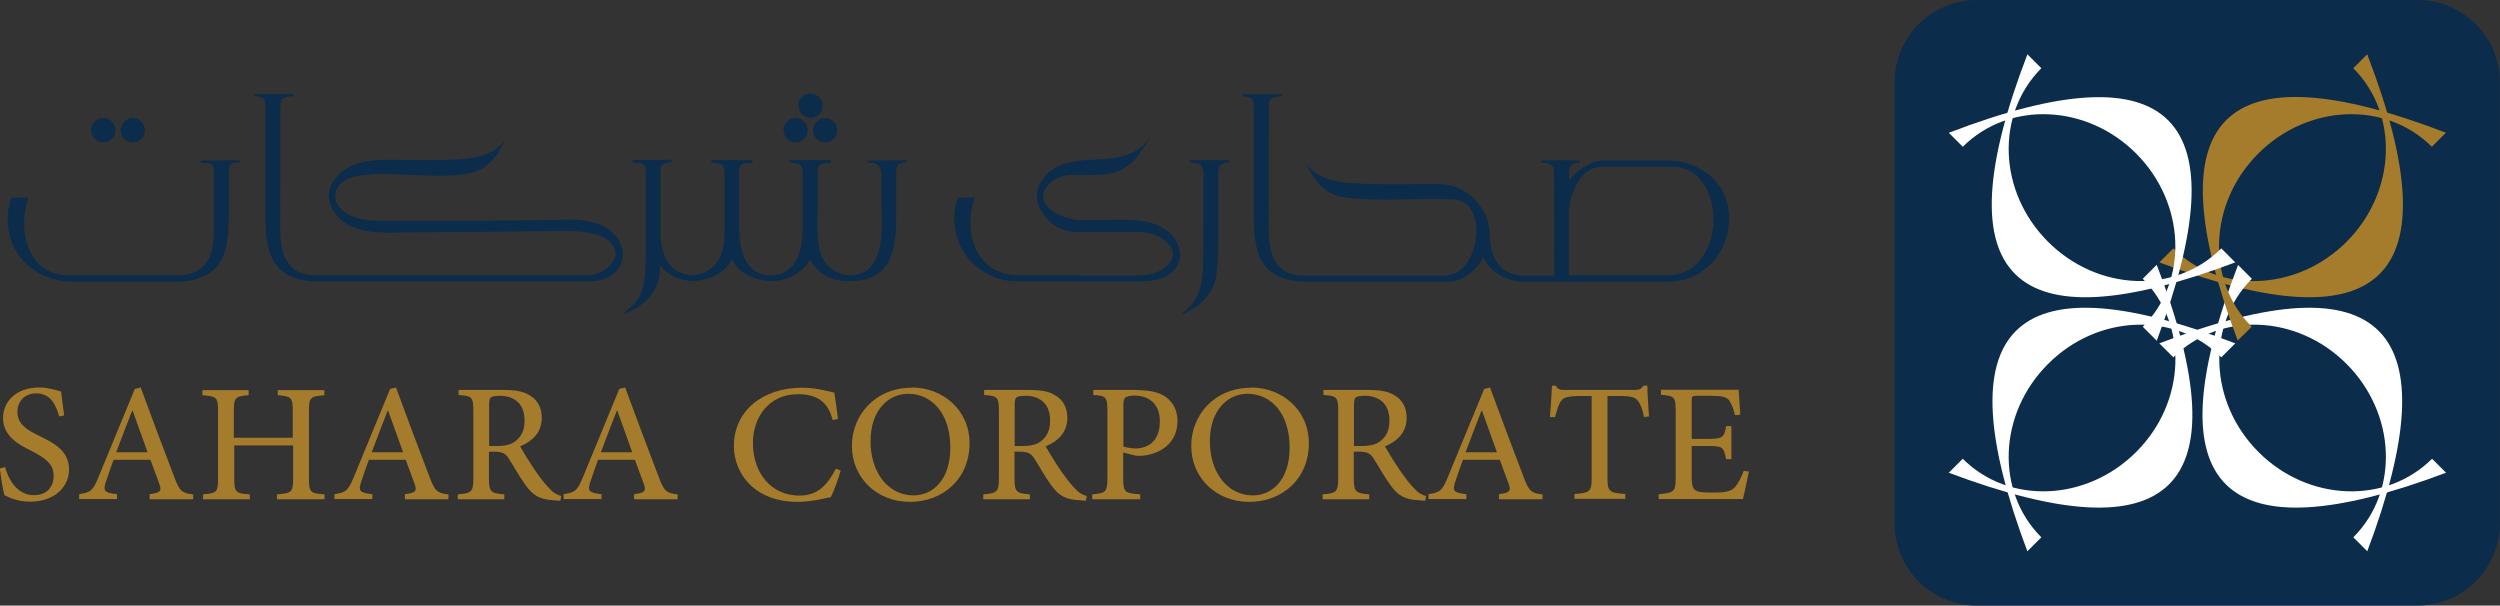 <?xml version="1.0" encoding="UTF-8"?>
<svg id="Layer_2" data-name="Layer 2" xmlns="http://www.w3.org/2000/svg" xmlns:xlink="http://www.w3.org/1999/xlink" viewBox="0 0 86.44 20.94">
  <rect x="0" y="0" width="86.44" height="20.94" fill="#333333" stroke="none"/>
  <defs>
    <style>
      .cls-1 {
        fill: #0b2c4b;
      }

      .cls-2 {
        fill: #fff;
      }

      .cls-2, .cls-3 {
        fill-rule: evenodd;
      }

      .cls-4, .cls-3 {
        fill: #a47c2c;
      }
    </style>
    <symbol id="New_Symbol_79" data-name="New Symbol 79" viewBox="0 0 123.48 29.91">
      <g>
        <path class="cls-1" d="M119.41,29.91h-21.76c-2.25,0-4.07-1.82-4.07-4.07V4.07c0-2.25,1.82-4.07,4.07-4.07h21.76c2.25,0,4.07,1.82,4.07,4.07v21.76c0,2.25-1.81,4.07-4.06,4.08,0,0,0,0-.01,0Z"/>
        <path class="cls-3" d="M116.93,2.68l-.69.69c2.27,2.28,2.12,6.11-.33,8.57-2.46,2.46-6.29,2.6-8.56.33l-.69.69c10.99,4.14,14.55.86,10.27-10.27"/>
        <path class="cls-2" d="M110.41,16.96l-.69.69c-2.28-2.27-6.11-2.13-8.56.33-2.46,2.46-2.6,6.29-.33,8.56l-.69.69c-4.14-10.98-.86-14.55,10.27-10.27"/>
        <path class="cls-2" d="M110.54,13.08l.69.69c-2.27,2.28-2.12,6.11.33,8.56s6.29,2.6,8.57.33l.69.69c-10.98,4.14-14.55.86-10.27-10.27"/>
        <path class="cls-2" d="M106.53,13.08l-.69.69c2.27,2.28,2.13,6.11-.33,8.56s-6.29,2.6-8.56.33l-.69.69c10.99,4.14,14.55.86,10.27-10.27"/>
        <path class="cls-2" d="M106.66,16.96l.69.69c2.28-2.27,6.11-2.13,8.56.33,2.45,2.46,2.6,6.29.33,8.56l.69.69c4.14-10.98.86-14.55-10.27-10.27"/>
        <path class="cls-3" d="M120.81,6.56l-.69.69c-2.28-2.27-6.11-2.12-8.57.33s-2.6,6.29-.33,8.56l-.69.68c-4.14-10.99-.86-14.55,10.27-10.27"/>
        <path class="cls-2" d="M100.14,2.68l.69.69c-2.27,2.28-2.13,6.11.33,8.57,2.46,2.46,6.29,2.6,8.56.33l.69.69c-10.98,4.14-14.55.86-10.27-10.27"/>
        <path class="cls-2" d="M96.26,6.56l.69.69c2.28-2.27,6.11-2.12,8.56.33s2.6,6.29.33,8.56l.69.69c4.14-10.99.86-14.55-10.27-10.27"/>
        <g>
          <path class="cls-4" d="M2.92,20.56c-.15-.53-.41-1.13-1.12-1.13-.63,0-.94.45-.94.9,0,.58.39.87,1.08,1.2.72.35,1.47.74,1.47,1.65s-.76,1.6-1.92,1.6c-.35,0-.63-.06-.85-.14-.21-.07-.33-.14-.42-.18-.06-.16-.18-.92-.23-1.32l.26-.07c.14.53.56,1.39,1.42,1.39.62,0,.98-.38.98-.97s-.45-.88-1.1-1.22c-.59-.29-1.4-.71-1.4-1.62,0-.83.67-1.51,1.77-1.51.4,0,.78.1,1.1.2.03.29.07.63.15,1.18l-.26.05Z"/>
          <path class="cls-4" d="M7.39,24.65v-.24c.53-.07.6-.15.49-.48-.12-.33-.27-.74-.45-1.22h-1.82c-.14.38-.25.7-.36,1.03-.18.51-.11.6.53.67v.24h-1.87v-.24c.55-.09.67-.14.97-.88l1.78-4.32.29-.07c.54,1.47,1.09,2.94,1.65,4.4.27.73.39.82.94.88v.24h-2.14ZM6.55,20.28h-.02c-.27.69-.54,1.39-.79,2.06h1.55l-.74-2.06Z"/>
          <path class="cls-4" d="M16.03,19.52c-.7.06-.77.1-.77.8v3.3c0,.7.07.75.77.8v.24h-2.35v-.24c.73-.06.8-.1.8-.8v-1.62h-2.91v1.62c0,.7.07.75.77.8v.24h-2.31v-.24c.68-.06.74-.1.74-.8v-3.3c0-.7-.06-.74-.77-.8v-.25h2.28v.25c-.66.06-.73.1-.73.8v1.3h2.91v-1.3c0-.7-.07-.74-.74-.8v-.25h2.3v.25Z"/>
          <path class="cls-4" d="M20,24.65v-.24c.53-.07.6-.15.49-.48-.12-.33-.27-.74-.45-1.22h-1.82c-.14.38-.25.7-.36,1.03-.18.51-.11.6.53.67v.24h-1.87v-.24c.55-.09.67-.14.97-.88l1.78-4.32.29-.07c.54,1.47,1.09,2.94,1.65,4.4.27.73.39.82.94.88v.24h-2.14ZM19.17,20.28h-.02c-.27.69-.54,1.39-.79,2.06h1.55l-.74-2.06Z"/>
          <path class="cls-4" d="M27.68,24.73c-.1,0-.2,0-.3-.02-.69-.03-1.04-.21-1.43-.76-.29-.4-.57-.91-.82-1.3-.15-.24-.3-.34-.74-.34h-.24v1.29c0,.7.08.76.76.82v.24h-2.3v-.24c.69-.06.77-.12.77-.82v-3.29c0-.71-.07-.75-.73-.8v-.25h2.17c.64,0,1.05.07,1.38.29.35.22.56.58.56,1.09,0,.72-.46,1.15-1.07,1.41.15.27.49.82.75,1.2.31.44.49.67.69.87.21.24.4.33.59.38l-.04.23ZM24.54,22.03c.42,0,.71-.07.92-.24.32-.25.45-.57.45-1.02,0-.89-.58-1.22-1.21-1.22-.25,0-.39.03-.45.08-.06.05-.09.14-.09.36v2.04h.38Z"/>
          <path class="cls-4" d="M31.32,24.65v-.24c.53-.07.6-.15.49-.48-.12-.33-.27-.74-.45-1.22h-1.82c-.14.38-.25.7-.36,1.03-.18.51-.11.6.53.67v.24h-1.87v-.24c.55-.09.67-.14.97-.88l1.78-4.32.29-.07c.54,1.47,1.09,2.94,1.65,4.4.27.73.39.82.94.88v.24h-2.14ZM30.49,20.28h-.02c-.27.69-.54,1.39-.79,2.06h1.55l-.74-2.06Z"/>
          <path class="cls-4" d="M41.53,23.23c-.11.4-.35,1.05-.49,1.32-.25.06-1,.24-1.63.24-2.19,0-3.16-1.45-3.16-2.75,0-1.74,1.41-2.89,3.38-2.89.73,0,1.34.2,1.58.24.07.47.13.83.18,1.3l-.26.06c-.23-.92-.8-1.28-1.72-1.28-1.45,0-2.22,1.17-2.22,2.4,0,1.56.96,2.61,2.29,2.61.88,0,1.36-.47,1.81-1.33l.24.1Z"/>
          <path class="cls-4" d="M45.05,19.14c1.49,0,2.84,1.09,2.84,2.75,0,1.79-1.34,2.9-2.95,2.9s-2.86-1.17-2.86-2.77c0-1.5,1.13-2.87,2.97-2.87h0ZM44.86,19.45c-.95,0-1.86.78-1.86,2.35s.9,2.67,2.12,2.67c.95,0,1.82-.76,1.82-2.36,0-1.74-.96-2.66-2.08-2.66h0Z"/>
          <path class="cls-4" d="M53.64,24.73c-.1,0-.2,0-.3-.02-.69-.03-1.04-.21-1.43-.76-.29-.4-.57-.91-.82-1.3-.15-.24-.3-.34-.74-.34h-.24v1.29c0,.7.08.76.76.82v.24h-2.3v-.24c.69-.06.77-.12.77-.82v-3.29c0-.71-.07-.75-.73-.8v-.25h2.17c.64,0,1.05.07,1.38.29.35.22.56.58.56,1.09,0,.72-.46,1.15-1.07,1.41.15.27.49.82.75,1.2.31.44.49.67.69.87.21.24.4.33.59.38l-.04.23ZM50.5,22.03c.42,0,.71-.07.92-.24.32-.25.45-.57.45-1.02,0-.89-.58-1.22-1.21-1.22-.25,0-.39.03-.45.08-.06.05-.09.14-.09.36v2.04h.38Z"/>
          <path class="cls-4" d="M56.17,19.27c.61,0,1.09.1,1.43.35s.56.63.56,1.18c0,1.08-.83,1.6-1.65,1.7-.13.02-.31.02-.4.01l-.63-.16v1.26c0,.71.07.75.84.81v.24h-2.37v-.24c.67-.06.75-.12.75-.82v-3.27c0-.74-.07-.78-.7-.82v-.25h2.18ZM55.48,22.05c.11.04.34.1.61.1.53,0,1.2-.28,1.2-1.34,0-.9-.58-1.27-1.25-1.27-.23,0-.41.05-.46.1-.06.06-.09.15-.09.38v2.03Z"/>
          <path class="cls-4" d="M61.81,19.14c1.49,0,2.84,1.09,2.84,2.75,0,1.79-1.34,2.9-2.95,2.9s-2.86-1.17-2.86-2.77c0-1.5,1.13-2.87,2.97-2.87h0ZM61.62,19.45c-.95,0-1.86.78-1.86,2.35s.9,2.67,2.12,2.67c.95,0,1.82-.76,1.82-2.36,0-1.74-.96-2.66-2.08-2.66h0Z"/>
          <path class="cls-4" d="M70.4,24.73c-.1,0-.2,0-.3-.02-.69-.03-1.04-.21-1.43-.76-.29-.4-.57-.91-.82-1.3-.15-.24-.3-.34-.74-.34h-.24v1.29c0,.7.08.76.76.82v.24h-2.3v-.24c.69-.06.77-.12.77-.82v-3.29c0-.71-.07-.75-.73-.8v-.25h2.17c.64,0,1.05.07,1.38.29.35.22.56.58.56,1.09,0,.72-.46,1.15-1.07,1.41.15.27.49.82.75,1.2.31.44.49.67.69.87.21.24.4.33.59.38l-.04.23ZM67.26,22.03c.42,0,.71-.07.92-.24.32-.25.45-.57.45-1.02,0-.89-.58-1.22-1.21-1.22-.25,0-.39.03-.45.08-.06.05-.09.14-.09.36v2.04h.38Z"/>
          <path class="cls-4" d="M74.04,24.65v-.24c.53-.07.6-.15.49-.48-.12-.33-.27-.74-.45-1.22h-1.82c-.14.38-.25.7-.36,1.03-.18.51-.11.6.53.67v.24h-1.87v-.24c.55-.09.67-.14.97-.88l1.78-4.32.29-.07c.54,1.47,1.09,2.94,1.65,4.4.27.73.39.82.94.88v.24h-2.14ZM73.2,20.28h-.02c-.27.69-.54,1.39-.79,2.06h1.55l-.74-2.06Z"/>
          <path class="cls-4" d="M81.21,20.6c-.09-.41-.18-.63-.29-.78-.14-.19-.29-.26-.94-.26h-.58v4.04c0,.66.07.75.88.8v.24h-2.51v-.24c.78-.05.85-.14.85-.8v-4.04h-.49c-.74,0-.91.08-1.03.26-.11.14-.18.39-.29.78h-.25c.04-.54.08-1.09.1-1.55h.18c.13.21.23.21.48.21h3.43c.23,0,.31-.05.44-.21h.18c0,.38.05,1.02.08,1.52l-.26.03Z"/>
          <path class="cls-4" d="M86.38,23.31c-.06.31-.22,1.08-.29,1.34h-4.16v-.24c.77-.06.84-.14.84-.82v-3.25c0-.76-.07-.78-.73-.84v-.25h3.84c.01.21.05.76.08,1.23l-.26.03c-.08-.35-.17-.54-.28-.72-.13-.18-.36-.24-.94-.24h-.63c-.28,0-.29.02-.29.27v1.86h.78c.76,0,.82-.07.92-.63h.26v1.63h-.26c-.12-.61-.18-.65-.92-.65h-.78v1.52c0,.39.05.58.2.68.16.1.48.1.87.1.62,0,.87-.06,1.07-.27.15-.18.31-.47.43-.8l.26.03Z"/>
        </g>
        <g>
          <path class="cls-1" d="M11.72,7.92c-.59,0-1.2.01-1.78.01-.03.01-.03.03-.03.05,0,.1.22.08.33.08.37,0,.33.33.33.57v2.58c0,.8-.05,1.68-.78,2.13-.25.16-.52.25-.8.26H3.4c-1.57,0-2.21-1.29-2.21-2.57,0-.44.07-.89.22-1.27h-.84c-.13.33-.19.68-.19,1.04,0,1.91,1.47,3.02,3.01,3.11h5.6c2.38-.19,2.31-2.01,2.31-3.79,0-.16.01-1.59.01-1.64,0-.38.1-.44.3-.45h.09c.2,0,.2-.12.01-.12Z"/>
          <path class="cls-1" d="M5.1,7.03c.33,0,.6-.26.6-.6s-.27-.6-.6-.6-.6.27-.6.6.28.6.6.6Z"/>
          <path class="cls-1" d="M6.56,7.03c.32,0,.6-.26.6-.6s-.28-.6-.6-.6-.6.27-.6.6.27.6.6.6Z"/>
          <path class="cls-1" d="M27.78,10.86c-.95,0-1.22.05-8.61.05-.35,0-.67,0-.92-.03-.83-.05-1.69-.52-1.69-1.18,0-.93,1.18-1.11,2.32-1.11.94,0,1.83.09,2.73.09.6,0,1.16-.02,1.68-.15,1.11-.27,1.52-1.34,1.71-1.73-.45.8-1.37,1-2.22,1.06-1.2.09-2.32.03-3.44.03-1.01,0-1.98.09-2.6.73-.32.33-.5.67-.5,1.05,0,.26.11.62.31.86.58.83,1.66.96,2.7.96,6.69-.05,7.81-.08,8.6-.08.87,0,2.49.07,2.56,1.15,0,.35-.55,1-1.39,1.04h-13.6c-1.45-.1-1.58-1.39-1.58-2.39,0-1.25.01-4.37.01-6.01,0-.31.12-.44.59-.44.03,0,.07-.03.07-.06,0-.06-.06-.06-.13-.06h-1.69c-.09,0-.12.01-.12.06,0,.07.35.1.42.15.13.12.12.33.12.69v4.84c0,1.69.05,3.34,2.31,3.52h13.77c1-.03,1.57-.64,1.57-1.33,0-.34-.14-.71-.45-1.03-.6-.63-1.6-.7-2.53-.7Z"/>
          <path class="cls-1" d="M40.03,5.82c.33,0,.6-.26.6-.6s-.27-.6-.6-.6-.6.27-.6.6.28.6.6.6Z"/>
          <path class="cls-1" d="M39.3,7.03c.33,0,.6-.26.6-.6s-.27-.6-.6-.6-.6.27-.6.6.28.6.6.6Z"/>
          <path class="cls-1" d="M44.69,7.92c-.59,0-1.18.01-1.78.01-.03,0-.04.01-.04.04,0,.05,0,.09.26.08.13,0,.23.05.3.18.07.12.1.22.1.28,0,.06.01.96.02,2.7,0,1.06-.26,2.39-1.58,2.39-.29,0-.54-.1-.81-.26-.73-.46-.78-1.33-.78-2.13,0-1.81.01-2.16.01-2.73,0-.27.09-.43.41-.43.16,0,.25,0,.25-.07,0-.05-.04-.07-.13-.07h-1.81c-.13,0-.12.03-.12.07-.04.09.31.03.49.14.05.03.1.08.12.14.03.06.04.18.05.35,0,.17,0,.27,0,.29v2.31c0,1.04-.25,2.39-1.58,2.39s-1.56-1.38-1.56-2.39c0-1.81,0-2.73,0-2.75,0-.19.04-.41.42-.41.18,0,.25,0,.25-.07,0-.05,0-.07-.12-.07h-1.81c-.13,0-.13.03-.13.07,0,.09.44.07.53.14.13.12.14.35.14.48v2.6c0,.81-.05,1.68-.78,2.13-.25.16-.53.26-.81.26-1.26-.06-1.54-1.13-1.58-2.02v-3.11c0-.24.04-.36.28-.41.18-.04.27,0,.27-.09,0-.04,0-.07-.12-.07-.58,0-1.18.01-1.78.01-.03.01-.04.03-.04.05,0,.08.09.1.15.1.05,0,.1-.01.14-.01.33,0,.38.26.38.44,0,.26,0,2.17,0,3.85,0,2.42-.31,2.4-1.14,3.2,1.03-.38,1.84-1.13,1.84-2.24,0-.06,0-.12,0-.18.39.49.97.73,1.6.78,1.07-.07,1.64-.5,1.95-1.08.31.58.86.99,1.92,1.08.78,0,1.58-.41,1.94-1.08.31.58.88,1.08,1.95,1.08,2.18,0,2.31-1.72,2.31-3.32v-2.1c0-.58.54-.36.54-.5,0-.05-.04-.07-.13-.07Z"/>
          <path class="cls-1" d="M40.16,6.43c0,.34.27.6.6.6s.6-.26.6-.6-.28-.6-.6-.6-.6.27-.6.6Z"/>
          <path class="cls-1" d="M55.04,10.86c-.61,0-1.22.01-1.83.01-.53-.06-1.68-.41-1.68-1.19,0-.51.69-1.02,1.31-1.04.33,0,.67,0,1.02,0,.65,0,1.3-.05,1.81-.43.69-.51,1.12-1.42,1.11-1.44-.49.88-1.56,1.07-2.57,1.11-.73.03-1.56.05-2.2.48-.47.31-.79.8-.79,1.32,0,.21.04.41.15.61.39.77,1.03,1.16,1.79,1.17,1.03,0,2.11,0,3.14,0,.84,0,1.64.56,1.64,1.09,0,.26-.16.53-.57.78-.38.24-.83.28-1.28.28-1.98,0-3.81-.01-5.8-.01-1.56,0-2.36-1.23-2.36-2.58,0-.42.07-.85.23-1.26h-.84c-.12.33-.18.68-.18,1.04,0,1.47.94,2.53,2.09,2.93.43.15.8.17,1.26.17h5.59c.39,0,.77,0,1.16-.11.65-.18,1.05-.67,1.05-1.22,0-.32-.14-.67-.44-.99-.71-.74-1.83-.73-2.82-.73Z"/>
          <path class="cls-1" d="M60.58,7.91c-.59,0-1.2.01-1.78.01-.03.01-.03.03-.03.05,0,.11.29.07.33.09.29,0,.35.36.35.58,0,.34-.01,1.55-.01,3.7s-.29,2.52-1.13,3.2c.88-.29,1.52-.93,1.73-1.74.09-.33.13-1.1.13-1.99,0-.54,0-1.13,0-1.69v-1.49c0-.35.08-.6.46-.6.04,0,.08,0,.08-.07,0-.03,0-.06-.12-.06Z"/>
          <path class="cls-1" d="M82.38,7.93h-3.19c-.66.01-1.26.49-1.69.96,0-.67.01-.85.49-.85.04,0,.05-.02.05-.04,0-.03-.05-.08-.12-.08h-1.69c-.07,0-.14.04-.14.08,0,.02.02.03.07.04.33,0,.58.04.6.45.02.4,0,3.98.01,5.12h-1.6c-1.24-.06-1.58-1.12-1.59-2.05-.02-1.34-1.18-2.47-2.5-2.47-1.43,0-2.88.06-4.4-.05-.85-.06-1.75-.27-2.22-1.06.22.36.6,1.45,1.71,1.73,1.46.24,3.02.12,4.51.12.38,0,.76,0,1.15.02.74.05,1.1.8,1.1,1.5,0,1.03-.54,2.26-1.57,2.26h-7.12c-1.45-.1-1.58-1.39-1.58-2.39,0-1.25.01-4.37.01-6.01,0-.31.12-.44.59-.44.03,0,.07-.03.07-.06,0-.06-.06-.06-.13-.06h-1.69c-.09,0-.12.01-.12.06,0,.07.35.1.42.15.13.12.12.33.12.69v4.84c0,1.69.05,3.34,2.31,3.52h7.29c.77,0,1.39-.58,1.74-1.21.35.77,1.07,1.14,1.88,1.21h7.28c1.69,0,2.98-1.41,2.98-3.13s-1.39-2.85-3.05-2.85ZM82.38,13.6h-4.89v-3.19c.1-1,.61-2.18,1.69-2.18h3.39c1.37,0,2.07,1.29,2.07,2.61s-.75,2.76-2.26,2.76Z"/>
        </g>
      </g>
    </symbol>
  </defs>
  <g id="Al_Seraj_Islamic_Bank_White_Icon_Stack" data-name="Al Seraj Islamic Bank White Icon Stack">
    <use id="Sahara_Corporate" data-name="Sahara Corporate" width="123.48" height="29.91" transform="scale(.7)" xlink:href="#New_Symbol_79"/>
  </g>
</svg>